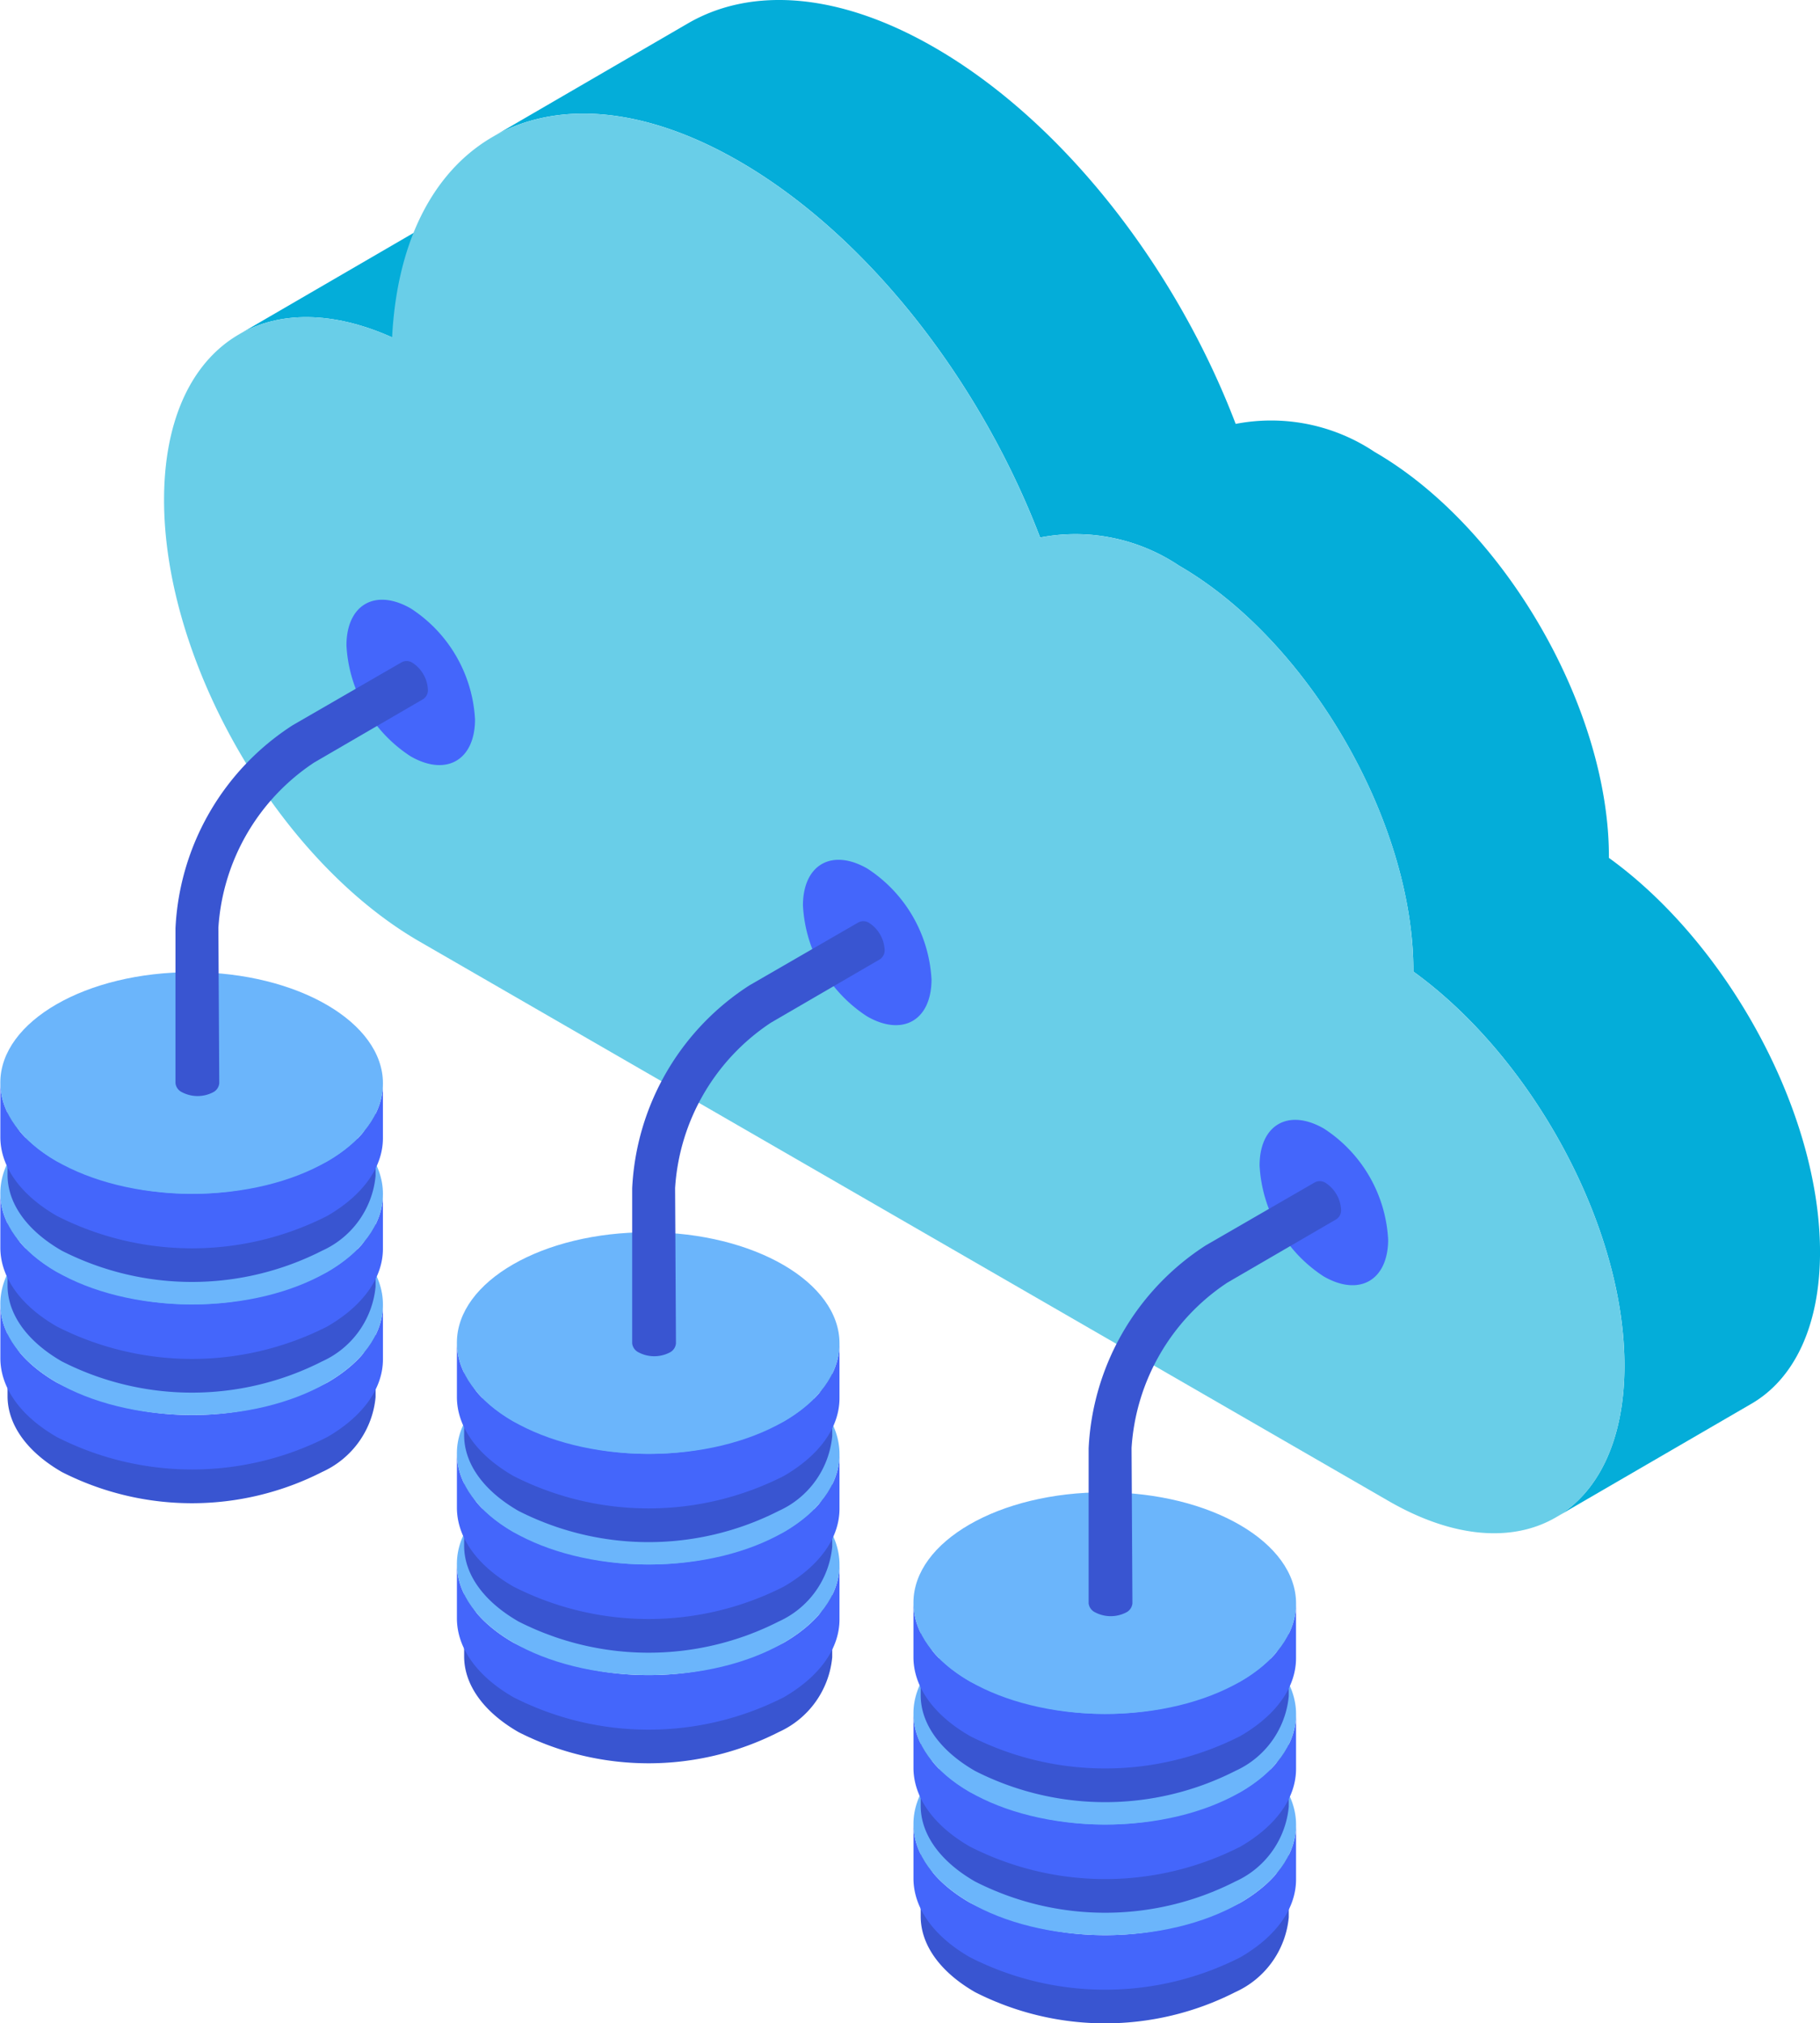 <svg xmlns="http://www.w3.org/2000/svg" width="80.605" height="89.616" viewBox="0 0 80.605 89.616">
  <g id="cloud_integration" transform="translate(-3.321 -0.902)">
    <g id="Group_1335" data-name="Group 1335" transform="translate(10.587 0.902)">
      <g id="Group_1334" data-name="Group 1334">
        <path id="Path_2452" data-name="Path 2452" d="M24.454,6.641l-8.66,5.035c-2.639-1.18-5.006-1.161-6.784-.126l8.663-5.035C19.449,5.483,21.816,5.464,24.454,6.641Z" transform="translate(-5.698 3.264)" fill="#04add9"/>
        <g id="Group_1333" data-name="Group 1333">
          <path id="Path_2453" data-name="Path 2453" d="M73.847,56.394c-.01,3.282-1.167,5.594-3.037,6.681l-8.663,5.032c1.869-1.087,3.03-3.4,3.04-6.681.016-6.209-4.084-13.692-9.349-17.492.016-6.61-4.631-14.662-10.38-17.98a8.244,8.244,0,0,0-6.151-1.245C36.687,17.841,31.7,11.347,25.97,8.039c-4.265-2.461-8.13-2.691-10.92-1.07l8.66-5.032C26.5.317,30.365.543,34.631,3.007c5.73,3.308,10.717,9.8,13.336,16.67a8.248,8.248,0,0,1,6.154,1.242c5.75,3.321,10.4,11.37,10.377,17.98C69.762,42.7,73.863,50.185,73.847,56.394Z" transform="translate(-0.507 -0.902)" fill="#04add9"/>
          <path id="Path_2454" data-name="Path 2454" d="M32.692,5.714c5.729,3.308,10.716,9.8,13.335,16.67a8.254,8.254,0,0,1,6.153,1.243c5.75,3.32,10.4,11.371,10.378,17.98,5.267,3.8,9.367,11.285,9.35,17.494-.019,6.607-4.694,9.276-10.446,5.955L18.549,40.28C12.277,36.659,7.208,27.88,7.229,20.67c.019-6.7,4.432-9.684,10.1-7.155C17.793,4.491,24.5.987,32.692,5.714Z" transform="translate(-7.229 1.425)" fill="#69cee8"/>
        </g>
      </g>
    </g>
    <g id="Group_1411" data-name="Group 1411" transform="translate(3.321 27.464)">
      <g id="Group_1360" data-name="Group 1360" transform="translate(40.441 23.037)">
        <g id="Group_1336" data-name="Group 1336" transform="translate(15.344)">
          <path id="Path_2455" data-name="Path 2455" d="M36.179,27.968c-1.573-.908-2.851-.179-2.856,1.628a6.253,6.253,0,0,0,2.838,4.915c1.573.908,2.851.179,2.856-1.628A6.253,6.253,0,0,0,36.179,27.968Z" transform="translate(-33.323 -27.577)" fill="#4466fb"/>
        </g>
        <g id="Group_1359" data-name="Group 1359" transform="translate(0 2.715)">
          <g id="Group_1358" data-name="Group 1358" transform="translate(0 13.759)">
            <g id="Group_1343" data-name="Group 1343" transform="translate(0 9.798)">
              <g id="Group_1342" data-name="Group 1342" transform="translate(0)">
                <g id="Group_1341" data-name="Group 1341">
                  <g id="Group_1339" data-name="Group 1339" transform="translate(0.335 5.388)">
                    <g id="Group_1338" data-name="Group 1338">
                      <g id="Group_1337" data-name="Group 1337">
                        <path id="Path_2456" data-name="Path 2456" d="M41.553,44.65v3.613a4.048,4.048,0,0,1-2.369,3.315,12.7,12.7,0,0,1-11.527,0c-1.607-.928-2.41-2.146-2.406-3.362V44.6c0,1.216.8,2.434,2.406,3.362a12.7,12.7,0,0,0,11.527,0A4.047,4.047,0,0,0,41.553,44.65Z" transform="translate(-25.251 -44.604)" fill="#3955d1"/>
                      </g>
                    </g>
                  </g>
                  <g id="Group_1340" data-name="Group 1340" transform="translate(0.014 4.907)">
                    <path id="Path_2457" data-name="Path 2457" d="M42.023,44.394v2.415c0,1.248-.824,2.494-2.462,3.446a13.2,13.2,0,0,1-11.982,0c-1.671-.964-2.5-2.23-2.5-3.494V44.345c0,1.264.831,2.53,2.5,3.494a13.2,13.2,0,0,0,11.982,0C41.2,46.887,42.02,45.641,42.023,44.394Z" transform="translate(-25.078 -44.345)" fill="#4466fb"/>
                  </g>
                  <ellipse id="Ellipse_108" data-name="Ellipse 108" cx="4.908" cy="8.473" rx="4.908" ry="8.473" transform="translate(0 9.815) rotate(-89.837)" fill="#6bb5fb"/>
                </g>
              </g>
            </g>
            <g id="Group_1350" data-name="Group 1350" transform="translate(0 4.899)">
              <g id="Group_1349" data-name="Group 1349">
                <g id="Group_1348" data-name="Group 1348">
                  <g id="Group_1346" data-name="Group 1346" transform="translate(0.335 5.388)">
                    <g id="Group_1345" data-name="Group 1345">
                      <g id="Group_1344" data-name="Group 1344">
                        <path id="Path_2458" data-name="Path 2458" d="M41.553,42.015v3.613a4.048,4.048,0,0,1-2.369,3.315,12.7,12.7,0,0,1-11.527,0c-1.607-.928-2.41-2.146-2.406-3.362V41.969c0,1.216.8,2.434,2.406,3.362a12.7,12.7,0,0,0,11.527,0A4.047,4.047,0,0,0,41.553,42.015Z" transform="translate(-25.251 -41.969)" fill="#3955d1"/>
                      </g>
                    </g>
                  </g>
                  <g id="Group_1347" data-name="Group 1347" transform="translate(0.014 4.907)">
                    <path id="Path_2459" data-name="Path 2459" d="M42.023,41.759v2.415c0,1.248-.824,2.494-2.462,3.446a13.2,13.2,0,0,1-11.982,0c-1.671-.964-2.5-2.23-2.5-3.494V41.711c0,1.264.831,2.53,2.5,3.494a13.2,13.2,0,0,0,11.982,0C41.2,44.252,42.02,43.007,42.023,41.759Z" transform="translate(-25.078 -41.711)" fill="#4466fb"/>
                  </g>
                  <ellipse id="Ellipse_109" data-name="Ellipse 109" cx="4.908" cy="8.473" rx="4.908" ry="8.473" transform="translate(0 9.815) rotate(-89.837)" fill="#6bb5fb"/>
                </g>
              </g>
            </g>
            <g id="Group_1357" data-name="Group 1357" transform="translate(0)">
              <g id="Group_1356" data-name="Group 1356" transform="translate(0)">
                <g id="Group_1355" data-name="Group 1355">
                  <g id="Group_1353" data-name="Group 1353" transform="translate(0.335 5.388)">
                    <g id="Group_1352" data-name="Group 1352">
                      <g id="Group_1351" data-name="Group 1351">
                        <path id="Path_2460" data-name="Path 2460" d="M41.553,39.381v3.613a4.048,4.048,0,0,1-2.369,3.315,12.7,12.7,0,0,1-11.527,0c-1.607-.928-2.41-2.146-2.406-3.362V39.334c0,1.216.8,2.434,2.406,3.362a12.7,12.7,0,0,0,11.527,0A4.047,4.047,0,0,0,41.553,39.381Z" transform="translate(-25.251 -39.334)" fill="#3955d1"/>
                      </g>
                    </g>
                  </g>
                  <g id="Group_1354" data-name="Group 1354" transform="translate(0.013 4.907)">
                    <path id="Path_2461" data-name="Path 2461" d="M42.023,39.124v2.415c0,1.248-.824,2.494-2.462,3.446a13.2,13.2,0,0,1-11.982,0c-1.671-.964-2.5-2.23-2.5-3.494V39.076c0,1.264.831,2.53,2.5,3.494a13.2,13.2,0,0,0,11.982,0C41.2,41.618,42.02,40.372,42.023,39.124Z" transform="translate(-25.078 -39.076)" fill="#4466fb"/>
                  </g>
                  <ellipse id="Ellipse_110" data-name="Ellipse 110" cx="4.908" cy="8.473" rx="4.908" ry="8.473" transform="translate(0 9.815) rotate(-89.837)" fill="#6bb5fb"/>
                </g>
              </g>
            </g>
          </g>
          <path id="Path_2462" data-name="Path 2462" d="M39.765,29.128a.473.473,0,0,0-.494-.038l-4.829,2.79a11.339,11.339,0,0,0-5.191,8.993v6.861a.507.507,0,0,0,.285.4,1.493,1.493,0,0,0,1.388,0,.5.5,0,0,0,.266-.4l-.038-6.88a9.5,9.5,0,0,1,4.24-7.32l4.829-2.809a.471.471,0,0,0,.209-.437A1.506,1.506,0,0,0,39.765,29.128Z" transform="translate(-21.478 -29.037)" fill="#3955d1"/>
        </g>
      </g>
      <g id="Group_1385" data-name="Group 1385" transform="translate(20.221 11.519)">
        <g id="Group_1361" data-name="Group 1361" transform="translate(15.344)">
          <path id="Path_2463" data-name="Path 2463" d="M25.3,21.773c-1.573-.908-2.851-.179-2.856,1.628a6.253,6.253,0,0,0,2.838,4.915c1.573.908,2.851.179,2.856-1.628A6.252,6.252,0,0,0,25.3,21.773Z" transform="translate(-22.448 -21.382)" fill="#4466fb"/>
        </g>
        <g id="Group_1384" data-name="Group 1384" transform="translate(0 2.715)">
          <g id="Group_1383" data-name="Group 1383" transform="translate(0 13.759)">
            <g id="Group_1368" data-name="Group 1368" transform="translate(0 9.798)">
              <g id="Group_1367" data-name="Group 1367" transform="translate(0)">
                <g id="Group_1366" data-name="Group 1366">
                  <g id="Group_1364" data-name="Group 1364" transform="translate(0.335 5.388)">
                    <g id="Group_1363" data-name="Group 1363">
                      <g id="Group_1362" data-name="Group 1362">
                        <path id="Path_2464" data-name="Path 2464" d="M30.678,38.455v3.613a4.048,4.048,0,0,1-2.369,3.315,12.7,12.7,0,0,1-11.527,0c-1.607-.928-2.41-2.146-2.406-3.362V38.409c0,1.216.8,2.434,2.406,3.362a12.7,12.7,0,0,0,11.527,0A4.047,4.047,0,0,0,30.678,38.455Z" transform="translate(-14.376 -38.409)" fill="#3955d1"/>
                      </g>
                    </g>
                  </g>
                  <g id="Group_1365" data-name="Group 1365" transform="translate(0.014 4.907)">
                    <path id="Path_2465" data-name="Path 2465" d="M31.148,38.2v2.415c0,1.248-.824,2.494-2.462,3.446a13.2,13.2,0,0,1-11.982,0c-1.671-.964-2.5-2.23-2.5-3.494V38.15c0,1.264.831,2.53,2.5,3.494a13.2,13.2,0,0,0,11.982,0C30.325,40.692,31.145,39.446,31.148,38.2Z" transform="translate(-14.203 -38.15)" fill="#4466fb"/>
                  </g>
                  <ellipse id="Ellipse_111" data-name="Ellipse 111" cx="4.908" cy="8.473" rx="4.908" ry="8.473" transform="translate(0 9.815) rotate(-89.837)" fill="#6bb5fb"/>
                </g>
              </g>
            </g>
            <g id="Group_1375" data-name="Group 1375" transform="translate(0 4.899)">
              <g id="Group_1374" data-name="Group 1374" transform="translate(0)">
                <g id="Group_1373" data-name="Group 1373">
                  <g id="Group_1371" data-name="Group 1371" transform="translate(0.335 5.388)">
                    <g id="Group_1370" data-name="Group 1370">
                      <g id="Group_1369" data-name="Group 1369">
                        <path id="Path_2466" data-name="Path 2466" d="M30.678,35.821v3.613a4.048,4.048,0,0,1-2.369,3.315,12.7,12.7,0,0,1-11.527,0c-1.607-.928-2.41-2.146-2.406-3.362V35.774c0,1.216.8,2.434,2.406,3.362a12.7,12.7,0,0,0,11.527,0A4.047,4.047,0,0,0,30.678,35.821Z" transform="translate(-14.376 -35.774)" fill="#3955d1"/>
                      </g>
                    </g>
                  </g>
                  <g id="Group_1372" data-name="Group 1372" transform="translate(0.014 4.907)">
                    <path id="Path_2467" data-name="Path 2467" d="M31.148,35.564v2.415c0,1.248-.824,2.494-2.462,3.446a13.2,13.2,0,0,1-11.982,0c-1.671-.964-2.5-2.23-2.5-3.494V35.516c0,1.264.831,2.53,2.5,3.494a13.2,13.2,0,0,0,11.982,0C30.325,38.058,31.145,36.812,31.148,35.564Z" transform="translate(-14.203 -35.516)" fill="#4466fb"/>
                  </g>
                  <ellipse id="Ellipse_112" data-name="Ellipse 112" cx="4.908" cy="8.473" rx="4.908" ry="8.473" transform="translate(0 9.815) rotate(-89.837)" fill="#6bb5fb"/>
                </g>
              </g>
            </g>
            <g id="Group_1382" data-name="Group 1382">
              <g id="Group_1381" data-name="Group 1381">
                <g id="Group_1380" data-name="Group 1380">
                  <g id="Group_1378" data-name="Group 1378" transform="translate(0.335 5.388)">
                    <g id="Group_1377" data-name="Group 1377">
                      <g id="Group_1376" data-name="Group 1376">
                        <path id="Path_2468" data-name="Path 2468" d="M30.678,33.186V36.8a4.048,4.048,0,0,1-2.369,3.315,12.7,12.7,0,0,1-11.527,0c-1.607-.928-2.41-2.146-2.406-3.362V33.139c0,1.216.8,2.434,2.406,3.362a12.7,12.7,0,0,0,11.527,0A4.047,4.047,0,0,0,30.678,33.186Z" transform="translate(-14.376 -33.139)" fill="#3955d1"/>
                      </g>
                    </g>
                  </g>
                  <g id="Group_1379" data-name="Group 1379" transform="translate(0.014 4.907)">
                    <path id="Path_2469" data-name="Path 2469" d="M31.148,32.929v2.415c0,1.248-.824,2.494-2.462,3.446a13.2,13.2,0,0,1-11.982,0c-1.671-.964-2.5-2.23-2.5-3.494V32.881c0,1.264.831,2.53,2.5,3.494a13.2,13.2,0,0,0,11.982,0C30.325,35.423,31.145,34.177,31.148,32.929Z" transform="translate(-14.203 -32.881)" fill="#4466fb"/>
                  </g>
                  <ellipse id="Ellipse_113" data-name="Ellipse 113" cx="4.908" cy="8.473" rx="4.908" ry="8.473" transform="translate(0 9.815) rotate(-89.837)" fill="#6bb5fb"/>
                </g>
              </g>
            </g>
          </g>
          <path id="Path_2470" data-name="Path 2470" d="M28.89,22.933A.473.473,0,0,0,28.4,22.9l-4.829,2.79a11.339,11.339,0,0,0-5.191,8.993v6.861a.507.507,0,0,0,.285.4,1.493,1.493,0,0,0,1.388,0,.5.5,0,0,0,.266-.4l-.038-6.88a9.5,9.5,0,0,1,4.24-7.32l4.829-2.809a.471.471,0,0,0,.209-.437A1.507,1.507,0,0,0,28.89,22.933Z" transform="translate(-10.603 -22.842)" fill="#3955d1"/>
        </g>
      </g>
      <g id="Group_1410" data-name="Group 1410" transform="translate(0)">
        <g id="Group_1386" data-name="Group 1386" transform="translate(15.344)">
          <path id="Path_2471" data-name="Path 2471" d="M14.429,15.578c-1.573-.908-2.851-.179-2.856,1.628a6.253,6.253,0,0,0,2.838,4.915c1.573.908,2.851.179,2.856-1.628A6.252,6.252,0,0,0,14.429,15.578Z" transform="translate(-11.573 -15.187)" fill="#4466fb"/>
        </g>
        <g id="Group_1409" data-name="Group 1409" transform="translate(0 2.715)">
          <g id="Group_1408" data-name="Group 1408" transform="translate(0 13.759)">
            <g id="Group_1393" data-name="Group 1393" transform="translate(0 9.798)">
              <g id="Group_1392" data-name="Group 1392" transform="translate(0)">
                <g id="Group_1391" data-name="Group 1391">
                  <g id="Group_1389" data-name="Group 1389" transform="translate(0.335 5.388)">
                    <g id="Group_1388" data-name="Group 1388">
                      <g id="Group_1387" data-name="Group 1387">
                        <path id="Path_2472" data-name="Path 2472" d="M19.8,32.26v3.613a4.048,4.048,0,0,1-2.369,3.315,12.7,12.7,0,0,1-11.527,0C4.3,38.26,3.5,37.043,3.5,35.827V32.214c0,1.216.8,2.434,2.406,3.362a12.7,12.7,0,0,0,11.527,0A4.048,4.048,0,0,0,19.8,32.26Z" transform="translate(-3.501 -32.214)" fill="#3955d1"/>
                      </g>
                    </g>
                  </g>
                  <g id="Group_1390" data-name="Group 1390" transform="translate(0.014 4.907)">
                    <path id="Path_2473" data-name="Path 2473" d="M20.274,32v2.415c0,1.248-.824,2.494-2.462,3.446a13.2,13.2,0,0,1-11.982,0c-1.671-.964-2.5-2.23-2.5-3.494V31.955c0,1.264.831,2.53,2.5,3.494a13.2,13.2,0,0,0,11.982,0C19.45,34.5,20.27,33.251,20.274,32Z" transform="translate(-3.328 -31.955)" fill="#4466fb"/>
                  </g>
                  <ellipse id="Ellipse_114" data-name="Ellipse 114" cx="4.908" cy="8.473" rx="4.908" ry="8.473" transform="translate(0 9.815) rotate(-89.837)" fill="#6bb5fb"/>
                </g>
              </g>
            </g>
            <g id="Group_1400" data-name="Group 1400" transform="translate(0 4.899)">
              <g id="Group_1399" data-name="Group 1399" transform="translate(0)">
                <g id="Group_1398" data-name="Group 1398">
                  <g id="Group_1396" data-name="Group 1396" transform="translate(0.335 5.388)">
                    <g id="Group_1395" data-name="Group 1395">
                      <g id="Group_1394" data-name="Group 1394">
                        <path id="Path_2474" data-name="Path 2474" d="M19.8,29.626v3.613a4.048,4.048,0,0,1-2.369,3.315,12.7,12.7,0,0,1-11.527,0C4.3,35.626,3.5,34.408,3.5,33.192V29.579c0,1.216.8,2.434,2.406,3.362a12.7,12.7,0,0,0,11.527,0A4.048,4.048,0,0,0,19.8,29.626Z" transform="translate(-3.501 -29.579)" fill="#3955d1"/>
                      </g>
                    </g>
                  </g>
                  <g id="Group_1397" data-name="Group 1397" transform="translate(0.014 4.907)">
                    <path id="Path_2475" data-name="Path 2475" d="M20.273,29.369v2.415c0,1.248-.824,2.494-2.462,3.446a13.2,13.2,0,0,1-11.982,0c-1.671-.964-2.5-2.23-2.5-3.494V29.321c0,1.264.831,2.53,2.5,3.494a13.2,13.2,0,0,0,11.982,0C19.45,31.863,20.27,30.617,20.273,29.369Z" transform="translate(-3.328 -29.321)" fill="#4466fb"/>
                  </g>
                  <ellipse id="Ellipse_115" data-name="Ellipse 115" cx="4.908" cy="8.473" rx="4.908" ry="8.473" transform="translate(0 9.815) rotate(-89.837)" fill="#6bb5fb"/>
                </g>
              </g>
            </g>
            <g id="Group_1407" data-name="Group 1407">
              <g id="Group_1406" data-name="Group 1406">
                <g id="Group_1405" data-name="Group 1405">
                  <g id="Group_1403" data-name="Group 1403" transform="translate(0.335 5.388)">
                    <g id="Group_1402" data-name="Group 1402">
                      <g id="Group_1401" data-name="Group 1401">
                        <path id="Path_2476" data-name="Path 2476" d="M19.8,26.991V30.6a4.048,4.048,0,0,1-2.369,3.315,12.7,12.7,0,0,1-11.527,0C4.3,32.991,3.5,31.773,3.5,30.557V26.944c0,1.216.8,2.434,2.406,3.362a12.7,12.7,0,0,0,11.527,0A4.047,4.047,0,0,0,19.8,26.991Z" transform="translate(-3.501 -26.944)" fill="#3955d1"/>
                      </g>
                    </g>
                  </g>
                  <g id="Group_1404" data-name="Group 1404" transform="translate(0.014 4.907)">
                    <path id="Path_2477" data-name="Path 2477" d="M20.273,26.734v2.415c0,1.248-.824,2.494-2.462,3.446a13.2,13.2,0,0,1-11.982,0c-1.671-.964-2.5-2.23-2.5-3.494V26.686c0,1.264.831,2.53,2.5,3.494a13.2,13.2,0,0,0,11.982,0C19.45,29.228,20.27,27.982,20.273,26.734Z" transform="translate(-3.328 -26.686)" fill="#4466fb"/>
                  </g>
                  <ellipse id="Ellipse_116" data-name="Ellipse 116" cx="4.908" cy="8.473" rx="4.908" ry="8.473" transform="translate(0 9.815) rotate(-89.837)" fill="#6bb5fb"/>
                </g>
              </g>
            </g>
          </g>
          <path id="Path_2478" data-name="Path 2478" d="M18.015,16.738a.473.473,0,0,0-.494-.038l-4.829,2.79A11.339,11.339,0,0,0,7.5,28.483v6.861a.506.506,0,0,0,.285.4,1.493,1.493,0,0,0,1.388,0,.5.5,0,0,0,.266-.4L9.4,28.464a9.5,9.5,0,0,1,4.24-7.32l4.829-2.809a.471.471,0,0,0,.209-.437A1.506,1.506,0,0,0,18.015,16.738Z" transform="translate(0.272 -16.647)" fill="#3955d1"/>
        </g>
      </g>
    </g>
  </g>
</svg>
